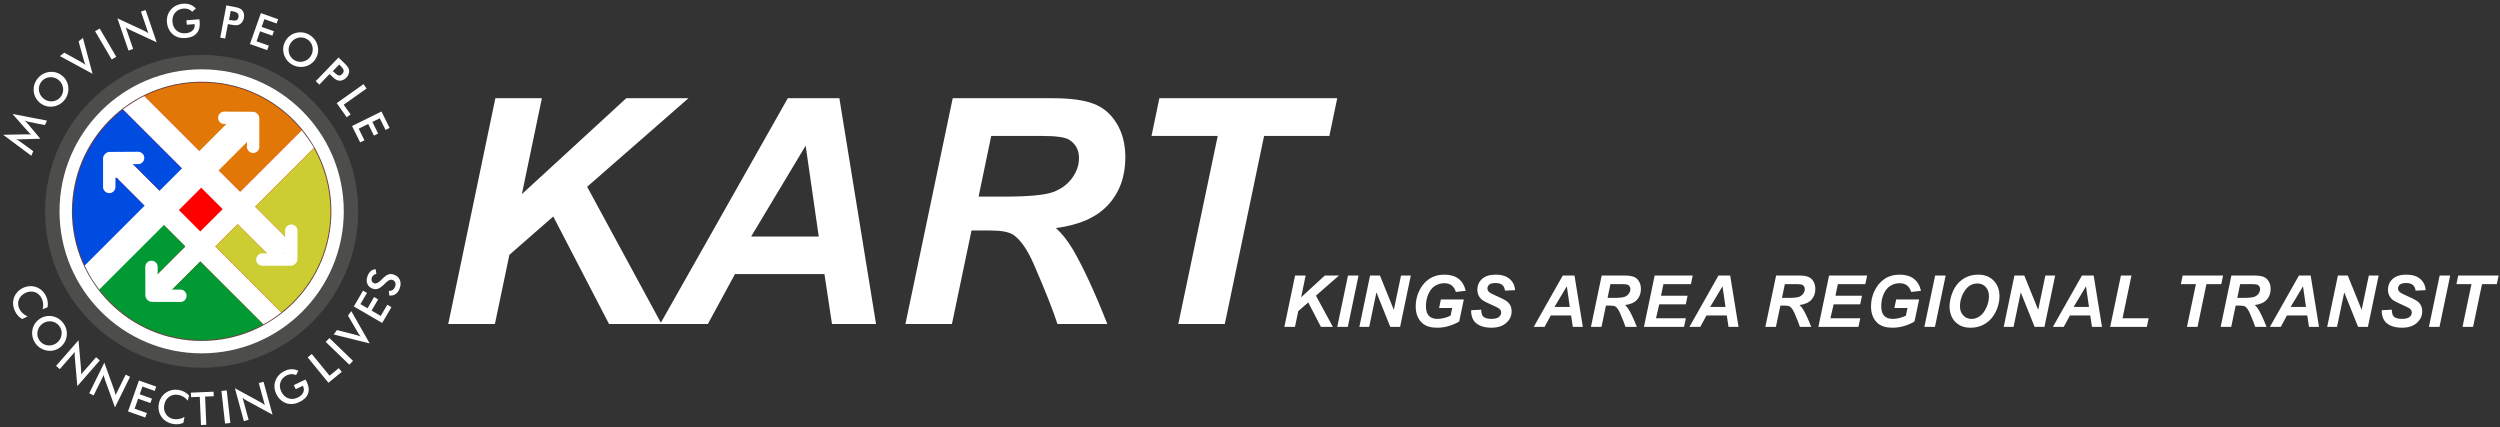 <svg width="872" height="149" viewBox="0 0 872 149" fill="none" xmlns="http://www.w3.org/2000/svg">
<rect x="0" y="0" width="872" height="149" fill="#333333" stroke="none"/>
<path fill-rule="evenodd" clip-rule="evenodd" d="M70.335 19.16C100.49 19.16 124.933 43.584 124.933 73.711C124.933 103.839 100.49 128.263 70.335 128.263C40.181 128.263 15.736 103.839 15.736 73.711C15.736 43.584 40.181 19.16 70.335 19.16Z" fill="#4D4E4C"/>
<path fill-rule="evenodd" clip-rule="evenodd" d="M70.335 118.601C45.523 118.601 25.409 98.503 25.409 73.711C25.409 48.921 45.523 28.824 70.335 28.824C95.147 28.824 115.263 48.921 115.263 73.711C115.263 98.503 95.147 118.601 70.335 118.601Z" fill="#FF0000"/>
<path fill-rule="evenodd" clip-rule="evenodd" d="M109.465 51.636L58.733 102.325C57.286 103.771 54.938 103.771 53.492 102.325C52.045 100.879 52.045 98.535 53.492 97.089L105.213 45.415C105.82 46.036 109.667 51.435 109.465 51.636Z" fill="white"/>
<path fill-rule="evenodd" clip-rule="evenodd" d="M41.422 62.781C39.975 61.333 39.975 58.99 41.422 57.543C42.869 56.099 45.215 56.099 46.663 57.543L98.14 108.975C97.225 109.673 94.144 112.037 91.826 113.141L41.422 62.781Z" fill="white"/>
<path fill-rule="evenodd" clip-rule="evenodd" d="M42.87 38.187C44.331 36.899 49.326 33.864 50.367 33.49L99.231 82.312C100.916 83.993 100.916 86.723 99.231 88.406C97.546 90.089 94.817 90.089 93.132 88.406L42.87 38.187Z" fill="white"/>
<path fill-rule="evenodd" clip-rule="evenodd" d="M70.335 118.599C78.12 118.599 85.443 116.621 91.826 113.141L69.866 91.2L58.733 102.325C57.286 103.771 54.939 103.771 53.492 102.325C52.044 100.879 52.044 98.535 53.492 97.089L64.627 85.964L53.786 75.132L31.912 96.988C39.792 109.945 54.052 118.599 70.335 118.599Z" fill="#009933"/>
<path fill-rule="evenodd" clip-rule="evenodd" d="M115.263 73.712C115.263 65.689 113.157 58.157 109.465 51.638L88.997 72.087L99.231 82.312C100.916 83.993 100.916 86.723 99.231 88.406C97.546 90.089 94.817 90.089 93.132 88.406L82.898 78.181L75.109 85.964L98.138 108.974C108.568 100.753 115.263 88.013 115.263 73.712Z" fill="#CCCC33"/>
<path fill-rule="evenodd" clip-rule="evenodd" d="M66.818 62.113L42.869 38.187C32.247 46.397 25.409 59.256 25.409 73.712C25.409 82.234 27.784 90.201 31.912 96.988L53.786 75.132L41.422 62.781C39.975 61.335 39.975 58.989 41.422 57.543C42.869 56.097 45.215 56.097 46.663 57.543L59.027 69.896L66.818 62.113Z" fill="#004BE0"/>
<path fill-rule="evenodd" clip-rule="evenodd" d="M83.757 66.851L105.212 45.415C96.974 35.29 84.411 28.824 70.335 28.824C63.163 28.824 56.382 30.504 50.367 33.49L83.757 66.851Z" fill="#E07707"/>
<path d="M78.231 41.089L88.15 41.15M91.523 90.542L101.442 90.513L91.523 90.542ZM101.614 80.462L101.582 90.371L101.614 80.462ZM88.29 51.2V41.29V51.2Z" stroke="white" stroke-width="4.32" stroke-linecap="round" stroke-linejoin="round"/>
<path fill-rule="evenodd" clip-rule="evenodd" d="M79.648 42.568C81.506 40.71 84.52 40.71 86.38 42.568C88.24 44.426 88.24 47.437 86.38 49.295L34.645 100.982C34.076 100.169 31.815 97.519 29.567 92.602L79.648 42.568Z" fill="white"/>
<path fill-rule="evenodd" clip-rule="evenodd" d="M70.335 26.338C96.522 26.338 117.751 47.548 117.751 73.711C117.751 99.876 96.522 121.085 70.335 121.085C44.147 121.085 22.92 99.876 22.92 73.711C22.92 47.548 44.147 26.338 70.335 26.338Z" stroke="white" stroke-width="4.32"/>
<path d="M48.166 55.092L38.249 55.153M62.922 103.17L53.004 103.14L62.922 103.17ZM52.833 93.09L52.864 103L52.833 93.09ZM38.109 65.203V55.294V65.203Z" stroke="white" stroke-width="4.32" stroke-linecap="round" stroke-linejoin="round"/>
<path fill-rule="evenodd" clip-rule="evenodd" d="M9.992 42.5C9.902 42.483 9.665 42.415 9.28 42.295C8.958 42.197 8.689 42.118 8.478 42.057C8.697 42.206 8.908 42.375 9.111 42.558C9.315 42.742 9.512 42.949 9.707 43.178L14.064 48.39L7.158 48.595C6.872 48.606 6.604 48.606 6.347 48.591C6.092 48.575 5.842 48.553 5.6 48.518C5.818 48.621 6.038 48.74 6.267 48.878C6.493 49.018 6.725 49.176 6.959 49.352L11.609 52.763L10.912 54.327L1.112 47.011L9.086 46.861C9.21 46.861 9.418 46.865 9.703 46.874C9.99 46.886 10.342 46.903 10.76 46.921C10.505 46.689 10.194 46.36 9.829 45.942C9.73 45.83 9.654 45.745 9.601 45.688L4.349 39.743L16.374 42.062L15.671 43.64L9.992 42.5ZM20.513 27.956C20.072 27.582 19.583 27.306 19.051 27.13C18.517 26.954 17.967 26.884 17.401 26.922C16.844 26.957 16.322 27.097 15.828 27.343C15.333 27.591 14.902 27.928 14.539 28.356C14.175 28.783 13.909 29.262 13.741 29.788C13.575 30.312 13.518 30.858 13.572 31.422C13.621 31.982 13.776 32.512 14.038 33.008C14.3 33.502 14.653 33.94 15.097 34.319C15.539 34.693 16.024 34.968 16.55 35.143C17.078 35.318 17.626 35.385 18.192 35.346C18.759 35.312 19.287 35.167 19.778 34.919C20.268 34.674 20.697 34.332 21.067 33.899C21.428 33.475 21.689 33.004 21.852 32.482C22.015 31.962 22.073 31.416 22.021 30.848C21.968 30.284 21.813 29.754 21.555 29.259C21.295 28.76 20.95 28.327 20.513 27.956ZM21.768 26.481C22.388 27.007 22.875 27.621 23.229 28.321C23.584 29.025 23.788 29.779 23.843 30.592C23.896 31.407 23.797 32.195 23.546 32.955C23.296 33.712 22.91 34.401 22.383 35.02C21.849 35.648 21.225 36.146 20.507 36.52C19.79 36.89 19.034 37.112 18.232 37.185C17.421 37.261 16.643 37.182 15.899 36.944C15.156 36.71 14.472 36.327 13.843 35.793C13.218 35.263 12.729 34.647 12.373 33.949C12.016 33.251 11.809 32.494 11.751 31.678C11.696 30.864 11.796 30.081 12.049 29.326C12.302 28.573 12.696 27.878 13.235 27.246C13.767 26.621 14.385 26.124 15.09 25.753C15.793 25.385 16.55 25.16 17.361 25.085C18.18 25.015 18.965 25.102 19.717 25.338C20.47 25.578 21.152 25.958 21.768 26.481ZM32.281 25.736L20.901 19.563L22.42 18.366L28.212 21.567C28.549 21.749 28.851 21.929 29.114 22.102C29.379 22.277 29.616 22.453 29.829 22.628C29.704 22.364 29.587 22.078 29.478 21.771C29.37 21.467 29.271 21.143 29.182 20.802L27.413 14.433L28.924 13.243L32.281 25.736ZM38.963 20.752L33.171 10.885L34.773 9.947L40.566 19.812L38.963 20.752ZM44.817 17.64L40.961 6.395L50.109 10.649C50.36 10.772 50.619 10.906 50.885 11.052C51.15 11.198 51.435 11.368 51.738 11.561L49.164 4.058L50.785 3.503L54.643 14.749L45.316 10.416C45.066 10.296 44.818 10.167 44.575 10.024C44.328 9.883 44.092 9.728 43.856 9.56L46.437 17.085L44.817 17.64ZM65.031 7.065L69.548 6.723C69.554 6.799 69.565 6.909 69.582 7.049C69.626 7.417 69.653 7.664 69.662 7.794C69.784 9.398 69.419 10.679 68.568 11.634C67.716 12.592 66.453 13.135 64.782 13.262C63.845 13.334 63.002 13.259 62.248 13.04C61.495 12.82 60.821 12.454 60.23 11.94C59.648 11.43 59.184 10.816 58.84 10.094C58.493 9.373 58.289 8.59 58.223 7.743C58.158 6.883 58.245 6.077 58.48 5.326C58.721 4.578 59.106 3.903 59.642 3.304C60.156 2.717 60.777 2.252 61.503 1.908C62.228 1.566 63.018 1.362 63.869 1.298C64.767 1.228 65.585 1.333 66.319 1.606C67.051 1.879 67.722 2.331 68.331 2.963L67.055 4.088C66.637 3.67 66.177 3.371 65.677 3.19C65.178 3.009 64.63 2.94 64.03 2.986C62.793 3.08 61.815 3.553 61.093 4.405C60.37 5.258 60.059 6.316 60.154 7.581C60.253 8.872 60.724 9.886 61.566 10.626C62.411 11.37 63.455 11.695 64.703 11.599C65.762 11.519 66.579 11.208 67.148 10.67C67.72 10.129 67.973 9.436 67.908 8.583L67.895 8.42L65.152 8.63L65.031 7.065ZM79.882 6.925L80.352 7.014C81.367 7.205 82.064 7.222 82.445 7.065C82.824 6.91 83.066 6.553 83.171 5.995C83.283 5.397 83.181 4.941 82.866 4.628C82.553 4.316 81.909 4.067 80.943 3.885L80.473 3.796L79.882 6.925ZM79.491 8.399L78.538 13.445L76.823 13.123L78.943 1.881L81.708 2.401C82.53 2.556 83.124 2.714 83.495 2.877C83.865 3.038 84.174 3.251 84.425 3.509C84.729 3.836 84.937 4.242 85.056 4.719C85.172 5.2 85.181 5.706 85.08 6.238C84.98 6.772 84.787 7.243 84.502 7.657C84.216 8.07 83.874 8.371 83.472 8.56C83.145 8.709 82.778 8.793 82.376 8.806C81.972 8.82 81.36 8.75 80.54 8.596L80.18 8.528L79.491 8.399ZM87.182 15.359L90.994 4.572L97.019 6.697L96.49 8.19L92.217 6.682L91.263 9.384L95.536 10.891L94.993 12.429L90.72 10.923L89.489 14.407L93.762 15.914L93.208 17.483L87.182 15.359ZM108.421 19.528C108.727 19.037 108.926 18.514 109.022 17.961C109.119 17.409 109.106 16.854 108.985 16.3C108.87 15.755 108.654 15.259 108.337 14.809C108.019 14.356 107.62 13.979 107.146 13.684C106.668 13.386 106.155 13.194 105.61 13.106C105.067 13.019 104.518 13.042 103.967 13.179C103.419 13.311 102.917 13.542 102.465 13.872C102.014 14.204 101.634 14.619 101.325 15.114C101.018 15.605 100.818 16.124 100.722 16.671C100.627 17.217 100.64 17.77 100.762 18.322C100.881 18.877 101.101 19.379 101.418 19.828C101.733 20.275 102.135 20.65 102.617 20.95C103.092 21.245 103.595 21.433 104.137 21.518C104.676 21.602 105.225 21.579 105.781 21.444C106.33 21.308 106.832 21.077 107.286 20.75C107.739 20.421 108.118 20.015 108.421 19.528ZM110.066 20.551C109.635 21.242 109.1 21.813 108.459 22.266C107.815 22.72 107.098 23.033 106.301 23.207C105.502 23.379 104.708 23.396 103.92 23.261C103.131 23.127 102.393 22.846 101.704 22.417C101.004 21.982 100.418 21.438 99.942 20.784C99.47 20.13 99.138 19.414 98.95 18.634C98.753 17.842 98.717 17.064 98.841 16.293C98.965 15.525 99.243 14.79 99.68 14.091C100.112 13.396 100.649 12.822 101.288 12.367C101.928 11.911 102.646 11.595 103.446 11.417C104.242 11.243 105.033 11.227 105.817 11.365C106.601 11.505 107.347 11.792 108.051 12.23C108.748 12.665 109.331 13.203 109.803 13.843C110.271 14.485 110.605 15.201 110.798 15.99C110.988 16.79 111.018 17.579 110.895 18.356C110.769 19.136 110.493 19.866 110.066 20.551ZM116.09 24.799L116.434 25.131C117.18 25.845 117.754 26.242 118.157 26.318C118.56 26.396 118.957 26.229 119.352 25.82C119.773 25.382 119.939 24.944 119.846 24.509C119.755 24.077 119.353 23.518 118.644 22.835L118.3 22.504L116.09 24.799ZM114.955 25.818L111.393 29.52L110.134 28.311L118.07 20.065L120.097 22.012C120.7 22.59 121.111 23.048 121.333 23.387C121.552 23.724 121.695 24.073 121.763 24.425C121.84 24.866 121.792 25.319 121.63 25.785C121.462 26.25 121.191 26.677 120.817 27.068C120.44 27.46 120.02 27.749 119.555 27.939C119.09 28.128 118.638 28.193 118.198 28.131C117.842 28.077 117.49 27.945 117.147 27.738C116.801 27.527 116.328 27.136 115.725 26.557L115.462 26.303L114.955 25.818ZM117.449 35.976L126.788 29.359L127.864 30.873L119.883 36.528L122.29 39.921L120.931 40.884L117.449 35.976ZM122.795 43.952L133.065 38.892L135.891 44.616L134.468 45.317L132.464 41.256L129.894 42.523L131.898 46.584L130.433 47.306L128.429 43.245L125.111 44.879L127.115 48.94L125.623 49.676L122.795 43.952Z" fill="white"/>
<path fill-rule="evenodd" clip-rule="evenodd" d="M14.863 107.876C15.039 107.209 15.102 106.561 15.05 105.937C14.998 105.311 14.832 104.707 14.552 104.127C14.012 103 13.212 102.258 12.148 101.899C11.084 101.54 9.978 101.635 8.826 102.188C7.714 102.722 6.96 103.506 6.566 104.54C6.172 105.576 6.228 106.617 6.731 107.662C7.024 108.273 7.411 108.8 7.893 109.249C8.374 109.696 8.954 110.068 9.634 110.366L7.74 111.276C7.198 110.982 6.72 110.608 6.306 110.154C5.889 109.699 5.535 109.162 5.236 108.545C4.857 107.756 4.638 106.965 4.574 106.173C4.512 105.378 4.609 104.609 4.87 103.861C5.121 103.122 5.518 102.459 6.057 101.866C6.595 101.276 7.247 100.798 8.001 100.435C8.759 100.072 9.534 99.867 10.326 99.818C11.124 99.769 11.894 99.879 12.643 100.149C13.396 100.418 14.062 100.82 14.641 101.356C15.22 101.892 15.695 102.545 16.064 103.315C16.354 103.92 16.543 104.54 16.631 105.173C16.718 105.808 16.706 106.468 16.596 107.157L14.863 107.876ZM19.853 119.568C20.308 119.209 20.673 118.785 20.95 118.297C21.228 117.809 21.403 117.283 21.476 116.722C21.554 116.168 21.517 115.63 21.373 115.098C21.227 114.564 20.98 114.076 20.632 113.637C20.283 113.196 19.866 112.842 19.382 112.574C18.9 112.308 18.377 112.144 17.812 112.088C17.252 112.027 16.701 112.074 16.164 112.233C15.627 112.392 15.129 112.653 14.671 113.015C14.216 113.374 13.851 113.795 13.575 114.277C13.302 114.759 13.128 115.283 13.055 115.844C12.979 116.407 13.015 116.953 13.163 117.482C13.308 118.01 13.559 118.499 13.91 118.945C14.257 119.381 14.668 119.729 15.147 119.992C15.627 120.254 16.15 120.418 16.719 120.479C17.282 120.536 17.835 120.489 18.37 120.334C18.909 120.176 19.404 119.922 19.853 119.568ZM21.055 121.087C20.416 121.59 19.719 121.947 18.962 122.157C18.203 122.367 17.421 122.419 16.613 122.314C15.803 122.204 15.05 121.953 14.353 121.56C13.658 121.166 13.056 120.652 12.554 120.015C12.043 119.369 11.675 118.66 11.45 117.883C11.226 117.108 11.157 116.323 11.243 115.524C11.326 114.715 11.556 113.968 11.935 113.286C12.311 112.604 12.822 112.007 13.469 111.496C14.111 110.988 14.811 110.629 15.566 110.418C16.322 110.205 17.106 110.151 17.919 110.252C18.727 110.359 19.477 110.61 20.168 111.007C20.858 111.402 21.461 111.925 21.977 112.576C22.487 113.219 22.852 113.923 23.079 114.686C23.302 115.448 23.374 116.234 23.289 117.043C23.196 117.859 22.959 118.612 22.578 119.302C22.196 119.992 21.689 120.585 21.055 121.087ZM19.564 127.62L27.388 118.666L28.268 128.712C28.286 128.99 28.298 129.28 28.306 129.584C28.312 129.885 28.306 130.217 28.291 130.576L33.51 124.6L34.802 125.727L26.976 134.682L26.076 124.445C26.055 124.169 26.043 123.889 26.046 123.608C26.045 123.325 26.061 123.042 26.089 122.755L20.854 128.747L19.564 127.62ZM31.124 137.162L36.392 126.504L39.819 135.988C39.909 136.253 39.994 136.53 40.08 136.823C40.162 137.112 40.241 137.434 40.319 137.784L43.834 130.675L45.369 131.432L40.101 142.09L36.607 132.426C36.516 132.163 36.434 131.897 36.362 131.625C36.289 131.351 36.233 131.073 36.187 130.789L32.661 137.921L31.124 137.162ZM44.648 143.499L48.467 132.715L54.49 134.845L53.962 136.338L49.689 134.828L48.734 137.527L53.005 139.038L52.46 140.577L48.189 139.066L46.955 142.55L51.226 144.06L50.671 145.629L44.648 143.499ZM65.487 139.744C65.056 139.204 64.573 138.766 64.042 138.435C63.51 138.103 62.925 137.875 62.292 137.75C61.066 137.512 59.992 137.709 59.068 138.346C58.143 138.984 57.56 139.926 57.313 141.179C57.077 142.389 57.257 143.461 57.852 144.396C58.447 145.33 59.316 145.907 60.456 146.129C61.121 146.26 61.775 146.265 62.423 146.148C63.069 146.029 63.714 145.789 64.36 145.419L63.957 147.483C63.397 147.74 62.811 147.899 62.2 147.96C61.585 148.021 60.943 147.986 60.27 147.854C59.41 147.686 58.645 147.39 57.971 146.967C57.295 146.543 56.736 146.005 56.292 145.349C55.849 144.706 55.554 143.992 55.4 143.206C55.25 142.421 55.254 141.615 55.416 140.793C55.577 139.969 55.874 139.225 56.309 138.561C56.747 137.893 57.295 137.343 57.96 136.905C58.627 136.461 59.348 136.168 60.122 136.025C60.898 135.88 61.706 135.893 62.545 136.055C63.205 136.184 63.814 136.403 64.374 136.712C64.937 137.022 65.459 137.427 65.945 137.925L65.487 139.744ZM71.535 138.331L71.955 148.177L70.099 148.257L69.68 138.41L66.64 138.54L66.573 136.957L74.494 136.621L74.561 138.204L71.535 138.331ZM78.497 147.74L77.233 136.37L79.08 136.165L80.345 147.534L78.497 147.74ZM85.067 146.89L81.932 135.421L90.793 140.247C91.037 140.385 91.285 140.537 91.542 140.699C91.797 140.861 92.07 141.05 92.36 141.261L90.268 133.61L91.921 133.159L95.057 144.626L86.024 139.712C85.782 139.575 85.543 139.431 85.309 139.274C85.073 139.117 84.846 138.947 84.622 138.765L86.721 146.438L85.067 146.89ZM102.472 134.337L106.555 132.379C106.589 132.447 106.639 132.545 106.704 132.671C106.879 132.998 106.993 133.218 107.051 133.335C107.747 134.784 107.873 136.113 107.427 137.311C106.981 138.512 106.001 139.476 104.49 140.201C103.644 140.607 102.832 140.843 102.051 140.913C101.269 140.981 100.506 140.886 99.768 140.621C99.041 140.356 98.385 139.952 97.802 139.405C97.218 138.86 96.743 138.204 96.375 137.439C96 136.66 95.787 135.877 95.736 135.091C95.689 134.307 95.801 133.54 96.083 132.788C96.349 132.054 96.758 131.395 97.309 130.811C97.862 130.231 98.523 129.753 99.293 129.384C100.105 128.994 100.905 128.794 101.687 128.783C102.469 128.772 103.258 128.949 104.055 129.318L103.276 130.828C102.733 130.591 102.197 130.478 101.664 130.492C101.133 130.504 100.598 130.64 100.057 130.898C98.939 131.435 98.198 132.231 97.836 133.287C97.472 134.342 97.565 135.443 98.114 136.586C98.676 137.752 99.484 138.527 100.538 138.912C101.594 139.298 102.685 139.222 103.813 138.681C104.772 138.222 105.418 137.635 105.755 136.928C106.091 136.216 106.073 135.479 105.703 134.707L105.632 134.561L103.151 135.75L102.472 134.337ZM114.56 133.509L107.316 124.649L108.754 123.474L114.945 131.045L118.169 128.414L119.222 129.703L114.56 133.509ZM121.837 127.2L113.605 119.249L114.897 117.914L123.128 125.865L121.837 127.2ZM128.94 119.775L116.37 116.662L117.539 115.122L123.95 116.763C124.323 116.854 124.661 116.953 124.959 117.053C125.259 117.157 125.533 117.268 125.784 117.385C125.597 117.158 125.413 116.912 125.228 116.641C125.046 116.374 124.869 116.086 124.697 115.779L121.38 110.061L122.543 108.528L128.94 119.775ZM133.309 112.644L123.416 106.885L126.633 101.369L128.003 102.165L125.722 106.077L128.197 107.52L130.478 103.608L131.891 104.429L129.61 108.341L132.805 110.202L135.086 106.29L136.526 107.128L133.309 112.644ZM135.779 103.076L135.628 101.449C136.156 101.486 136.608 101.372 136.987 101.107C137.364 100.844 137.65 100.437 137.845 99.886C138.031 99.363 138.031 98.9 137.851 98.487C137.67 98.079 137.337 97.788 136.852 97.616C136.218 97.393 135.465 97.718 134.596 98.595C134.472 98.719 134.376 98.813 134.316 98.878C133.313 99.862 132.51 100.469 131.9 100.697C131.29 100.925 130.646 100.922 129.969 100.681C129.088 100.37 128.482 99.819 128.147 99.03C127.811 98.243 127.817 97.361 128.161 96.394C128.442 95.599 128.832 94.987 129.328 94.56C129.824 94.135 130.396 93.92 131.043 93.917L131.268 95.535C130.851 95.631 130.52 95.78 130.272 95.983C130.02 96.186 129.838 96.455 129.719 96.789C129.553 97.259 129.543 97.68 129.692 98.043C129.836 98.408 130.118 98.664 130.53 98.81C131.178 99.039 132.002 98.643 132.992 97.621C133.07 97.545 133.131 97.484 133.173 97.437C134.044 96.544 134.783 95.983 135.392 95.751C136.004 95.521 136.66 95.529 137.361 95.778C138.384 96.138 139.082 96.748 139.455 97.604C139.83 98.46 139.822 99.438 139.434 100.532C139.11 101.451 138.632 102.127 138 102.567C137.37 103.002 136.631 103.173 135.779 103.076Z" fill="white"/>
<rect x="40" y="55" width="5" height="7" fill="white"/>
<path d="M156.351 113L172.786 34.26H189.007L182.024 67.722L218.44 34.26H240.14L204.798 65.144L230.74 113H212.425L192.981 75.51L177.674 88.884L172.625 113H156.351ZM287.566 95.598H256.36L246.907 113H230.257L274.783 34.26H292.776L305.56 113H290.198L287.566 95.598ZM285.579 82.492L281.014 50.803L262 82.492H285.579ZM332.039 113H315.818L332.308 34.26H367.273C373.289 34.26 377.962 34.886 381.292 36.14C384.658 37.357 387.361 39.613 389.402 42.907C391.479 46.202 392.518 50.194 392.518 54.885C392.518 61.581 390.512 67.113 386.502 71.481C382.492 75.814 376.422 78.5 368.294 79.538C370.371 81.4 372.322 83.853 374.148 86.897C377.765 93.055 381.793 101.757 386.233 113H368.831C367.435 108.56 364.695 101.631 360.613 92.214C358.393 87.129 356.03 83.71 353.523 81.955C351.984 80.917 349.298 80.397 345.467 80.397H338.86L332.039 113ZM341.331 68.581H349.925C358.626 68.581 364.391 68.062 367.22 67.023C370.084 65.985 372.322 64.356 373.934 62.136C375.545 59.916 376.351 57.588 376.351 55.153C376.351 52.289 375.187 50.14 372.859 48.708C371.427 47.849 368.33 47.419 363.567 47.419H345.735L341.331 68.581ZM427.215 113H410.994L424.744 47.419H401.648L404.388 34.26H466.424L463.685 47.419H440.911L427.215 113Z" fill="white"/>
<path d="M447.989 114L451.724 96.105H455.411L453.824 103.709L462.1 96.105H467.032L459 103.124L464.896 114H460.733L456.314 105.479L452.835 108.519L451.688 114H447.989ZM466.433 114L470.181 96.105H473.855L470.12 114H466.433ZM488.356 114H484.926L480.092 101.976L477.578 114H474.147L477.883 96.105H481.325L486.171 108.08L488.674 96.105H492.092L488.356 114ZM502.577 104.442H510.585L508.974 112.12C508.03 112.73 506.87 113.247 505.495 113.67C504.127 114.094 502.732 114.305 501.308 114.305C499.094 114.305 497.397 113.805 496.217 112.804C494.606 111.437 493.8 109.455 493.8 106.859C493.8 105.117 494.146 103.449 494.838 101.854C495.668 99.933 496.848 98.444 498.378 97.386C499.908 96.328 501.706 95.799 503.773 95.799C505.84 95.799 507.497 96.279 508.742 97.24C509.995 98.2 510.825 99.6 511.232 101.439L507.802 101.83C507.501 100.82 507.012 100.06 506.337 99.547C505.67 99.034 504.827 98.778 503.81 98.778C502.622 98.778 501.531 99.087 500.539 99.706C499.546 100.324 498.769 101.28 498.207 102.574C497.646 103.868 497.365 105.28 497.365 106.81C497.365 108.316 497.707 109.431 498.39 110.155C499.074 110.871 500.075 111.229 501.393 111.229C502.182 111.229 502.992 111.119 503.822 110.899C504.652 110.672 505.368 110.403 505.971 110.094L506.52 107.433H501.955L502.577 104.442ZM513.136 108.202L516.639 108.019C516.688 109.133 516.879 109.886 517.213 110.277C517.75 110.912 518.743 111.229 520.191 111.229C521.396 111.229 522.267 111.013 522.804 110.582C523.341 110.151 523.609 109.63 523.609 109.02C523.609 108.491 523.39 108.043 522.95 107.677C522.641 107.408 521.791 106.973 520.399 106.371C519.015 105.768 518.002 105.268 517.359 104.869C516.725 104.462 516.224 103.937 515.858 103.294C515.492 102.652 515.309 101.899 515.309 101.036C515.309 99.531 515.854 98.281 516.944 97.289C518.035 96.296 519.614 95.799 521.681 95.799C523.78 95.799 525.404 96.292 526.551 97.276C527.707 98.261 528.342 99.571 528.456 101.207L524.928 101.366C524.838 100.511 524.529 99.856 524 99.4C523.471 98.945 522.69 98.717 521.656 98.717C520.639 98.717 519.911 98.896 519.471 99.254C519.04 99.612 518.824 100.064 518.824 100.609C518.824 101.122 519.024 101.545 519.422 101.878C519.821 102.22 520.704 102.688 522.071 103.282C524.13 104.169 525.44 104.889 526.002 105.443C526.84 106.257 527.259 107.302 527.259 108.58C527.259 110.159 526.633 111.51 525.379 112.633C524.134 113.748 522.397 114.305 520.167 114.305C518.629 114.305 517.294 114.049 516.163 113.536C515.04 113.015 514.247 112.295 513.783 111.375C513.319 110.456 513.103 109.398 513.136 108.202ZM547.998 110.045H540.906L538.757 114H534.973L545.093 96.105H549.182L552.087 114H548.596L547.998 110.045ZM547.546 107.066L546.509 99.864L542.188 107.066H547.546ZM558.605 114H554.919L558.667 96.105H566.613C567.98 96.105 569.042 96.247 569.799 96.532C570.564 96.808 571.179 97.321 571.643 98.07C572.115 98.819 572.351 99.726 572.351 100.792C572.351 102.314 571.895 103.571 570.983 104.564C570.072 105.549 568.693 106.159 566.845 106.395C567.317 106.818 567.761 107.376 568.176 108.067C568.998 109.467 569.913 111.445 570.922 114H566.967C566.65 112.991 566.027 111.416 565.1 109.276C564.595 108.12 564.058 107.343 563.488 106.944C563.138 106.708 562.528 106.59 561.657 106.59H560.156L558.605 114ZM560.717 103.905H562.67C564.648 103.905 565.958 103.787 566.601 103.551C567.252 103.315 567.761 102.944 568.127 102.44C568.493 101.935 568.676 101.406 568.676 100.853C568.676 100.202 568.412 99.714 567.883 99.388C567.557 99.193 566.853 99.095 565.771 99.095H561.718L560.717 103.905ZM573.412 114L577.147 96.105H590.417L589.794 99.095H580.211L579.357 103.16H588.622L588 106.151H578.734L577.611 111.009H588.024L587.389 114H573.412ZM602.306 110.045H595.213L593.065 114H589.281L599.4 96.105H603.49L606.395 114H602.904L602.306 110.045ZM601.854 107.066L600.816 99.864L596.495 107.066H601.854ZM619.443 114H615.757L619.504 96.105H627.451C628.818 96.105 629.88 96.247 630.637 96.532C631.402 96.808 632.017 97.321 632.48 98.07C632.952 98.819 633.188 99.726 633.188 100.792C633.188 102.314 632.733 103.571 631.821 104.564C630.91 105.549 629.53 106.159 627.683 106.395C628.155 106.818 628.599 107.376 629.014 108.067C629.836 109.467 630.751 111.445 631.76 114H627.805C627.488 112.991 626.865 111.416 625.938 109.276C625.433 108.12 624.896 107.343 624.326 106.944C623.976 106.708 623.366 106.59 622.495 106.59H620.994L619.443 114ZM621.555 103.905H623.508C625.486 103.905 626.796 103.787 627.439 103.551C628.09 103.315 628.599 102.944 628.965 102.44C629.331 101.935 629.514 101.406 629.514 100.853C629.514 100.202 629.25 99.714 628.721 99.388C628.395 99.193 627.691 99.095 626.609 99.095H622.556L621.555 103.905ZM634.25 114L637.985 96.105H651.254L650.632 99.095H641.049L640.195 103.16H649.46L648.837 106.151H639.572L638.449 111.009H648.862L648.227 114H634.25ZM661.386 104.442H669.394L667.782 112.12C666.838 112.73 665.679 113.247 664.303 113.67C662.936 114.094 661.54 114.305 660.116 114.305C657.903 114.305 656.206 113.805 655.026 112.804C653.415 111.437 652.609 109.455 652.609 106.859C652.609 105.117 652.955 103.449 653.646 101.854C654.477 99.933 655.657 98.444 657.187 97.386C658.716 96.328 660.515 95.799 662.582 95.799C664.649 95.799 666.305 96.279 667.55 97.24C668.804 98.2 669.634 99.6 670.041 101.439L666.61 101.83C666.309 100.82 665.821 100.06 665.146 99.547C664.478 99.034 663.636 98.778 662.619 98.778C661.431 98.778 660.34 99.087 659.347 99.706C658.354 100.324 657.577 101.28 657.016 102.574C656.454 103.868 656.173 105.28 656.173 106.81C656.173 108.316 656.515 109.431 657.199 110.155C657.882 110.871 658.883 111.229 660.202 111.229C660.991 111.229 661.801 111.119 662.631 110.899C663.461 110.672 664.177 110.403 664.779 110.094L665.329 107.433H660.763L661.386 104.442ZM671.224 114L674.972 96.105H678.646L674.911 114H671.224ZM680 106.981C680 105.923 680.159 104.808 680.477 103.636C680.892 102.066 681.522 100.702 682.369 99.547C683.223 98.391 684.297 97.48 685.591 96.812C686.885 96.137 688.358 95.799 690.01 95.799C692.224 95.799 694.01 96.487 695.369 97.862C696.736 99.238 697.42 101.061 697.42 103.331C697.42 105.219 696.976 107.046 696.089 108.812C695.202 110.578 693.998 111.937 692.476 112.889C690.954 113.841 689.233 114.317 687.312 114.317C685.644 114.317 684.244 113.939 683.113 113.182C681.982 112.425 681.181 111.489 680.708 110.375C680.236 109.251 680 108.12 680 106.981ZM683.638 106.908C683.638 108.137 684.013 109.166 684.761 109.996C685.51 110.826 686.495 111.241 687.715 111.241C688.708 111.241 689.66 110.916 690.572 110.265C691.491 109.605 692.248 108.613 692.842 107.286C693.444 105.951 693.746 104.653 693.746 103.392C693.746 101.984 693.367 100.882 692.61 100.084C691.854 99.278 690.889 98.876 689.717 98.876C687.919 98.876 686.454 99.714 685.323 101.39C684.2 103.067 683.638 104.906 683.638 106.908ZM713.105 114H709.675L704.841 101.976L702.327 114H698.896L702.632 96.105H706.074L710.92 108.08L713.423 96.105H716.841L713.105 114ZM729.084 110.045H721.992L719.843 114H716.059L726.179 96.105H730.268L733.173 114H729.682L729.084 110.045ZM728.632 107.066L727.595 99.864L723.273 107.066H728.632ZM736.029 114L739.777 96.105H743.451L740.338 111.009H749.445L748.822 114H736.029ZM766.497 114H762.811L765.936 99.095H760.687L761.309 96.105H775.408L774.786 99.095H769.61L766.497 114ZM778.252 114H774.565L778.313 96.105H786.26C787.627 96.105 788.689 96.247 789.446 96.532C790.211 96.808 790.825 97.321 791.289 98.07C791.761 98.819 791.997 99.726 791.997 100.792C791.997 102.314 791.541 103.571 790.63 104.564C789.718 105.549 788.339 106.159 786.492 106.395C786.964 106.818 787.407 107.376 787.822 108.067C788.644 109.467 789.56 111.445 790.569 114H786.614C786.296 112.991 785.674 111.416 784.746 109.276C784.242 108.12 783.704 107.343 783.135 106.944C782.785 106.708 782.174 106.59 781.304 106.59H779.802L778.252 114ZM780.364 103.905H782.317C784.294 103.905 785.605 103.787 786.248 103.551C786.899 103.315 787.407 102.944 787.773 102.44C788.14 101.935 788.323 101.406 788.323 100.853C788.323 100.202 788.058 99.714 787.529 99.388C787.204 99.193 786.5 99.095 785.417 99.095H781.365L780.364 103.905ZM804.777 110.045H797.685L795.537 114H791.752L801.872 96.105H805.961L808.867 114H805.375L804.777 110.045ZM804.326 107.066L803.288 99.864L798.967 107.066H804.326ZM825.932 114H822.501L817.667 101.976L815.153 114H811.723L815.458 96.105H818.9L823.747 108.08L826.249 96.105H829.667L825.932 114ZM830.753 108.202L834.256 108.019C834.305 109.133 834.496 109.886 834.83 110.277C835.367 110.912 836.36 111.229 837.809 111.229C839.013 111.229 839.884 111.013 840.421 110.582C840.958 110.151 841.227 109.63 841.227 109.02C841.227 108.491 841.007 108.043 840.567 107.677C840.258 107.408 839.408 106.973 838.016 106.371C836.633 105.768 835.619 105.268 834.977 104.869C834.342 104.462 833.841 103.937 833.475 103.294C833.109 102.652 832.926 101.899 832.926 101.036C832.926 99.531 833.471 98.281 834.562 97.289C835.652 96.296 837.231 95.799 839.298 95.799C841.397 95.799 843.021 96.292 844.168 97.276C845.324 98.261 845.959 99.571 846.073 101.207L842.545 101.366C842.455 100.511 842.146 99.856 841.617 99.4C841.088 98.945 840.307 98.717 839.273 98.717C838.256 98.717 837.528 98.896 837.088 99.254C836.657 99.612 836.441 100.064 836.441 100.609C836.441 101.122 836.641 101.545 837.04 101.878C837.438 102.22 838.321 102.688 839.688 103.282C841.747 104.169 843.058 104.889 843.619 105.443C844.457 106.257 844.876 107.302 844.876 108.58C844.876 110.159 844.25 111.51 842.997 112.633C841.751 113.748 840.014 114.305 837.784 114.305C836.246 114.305 834.911 114.049 833.78 113.536C832.657 113.015 831.864 112.295 831.4 111.375C830.936 110.456 830.72 109.398 830.753 108.202ZM847.208 114L850.955 96.105H854.629L850.894 114H847.208ZM862.612 114H858.926L862.051 99.095H856.802L857.424 96.105H871.523L870.901 99.095H865.725L862.612 114Z" fill="white"/>
</svg>

